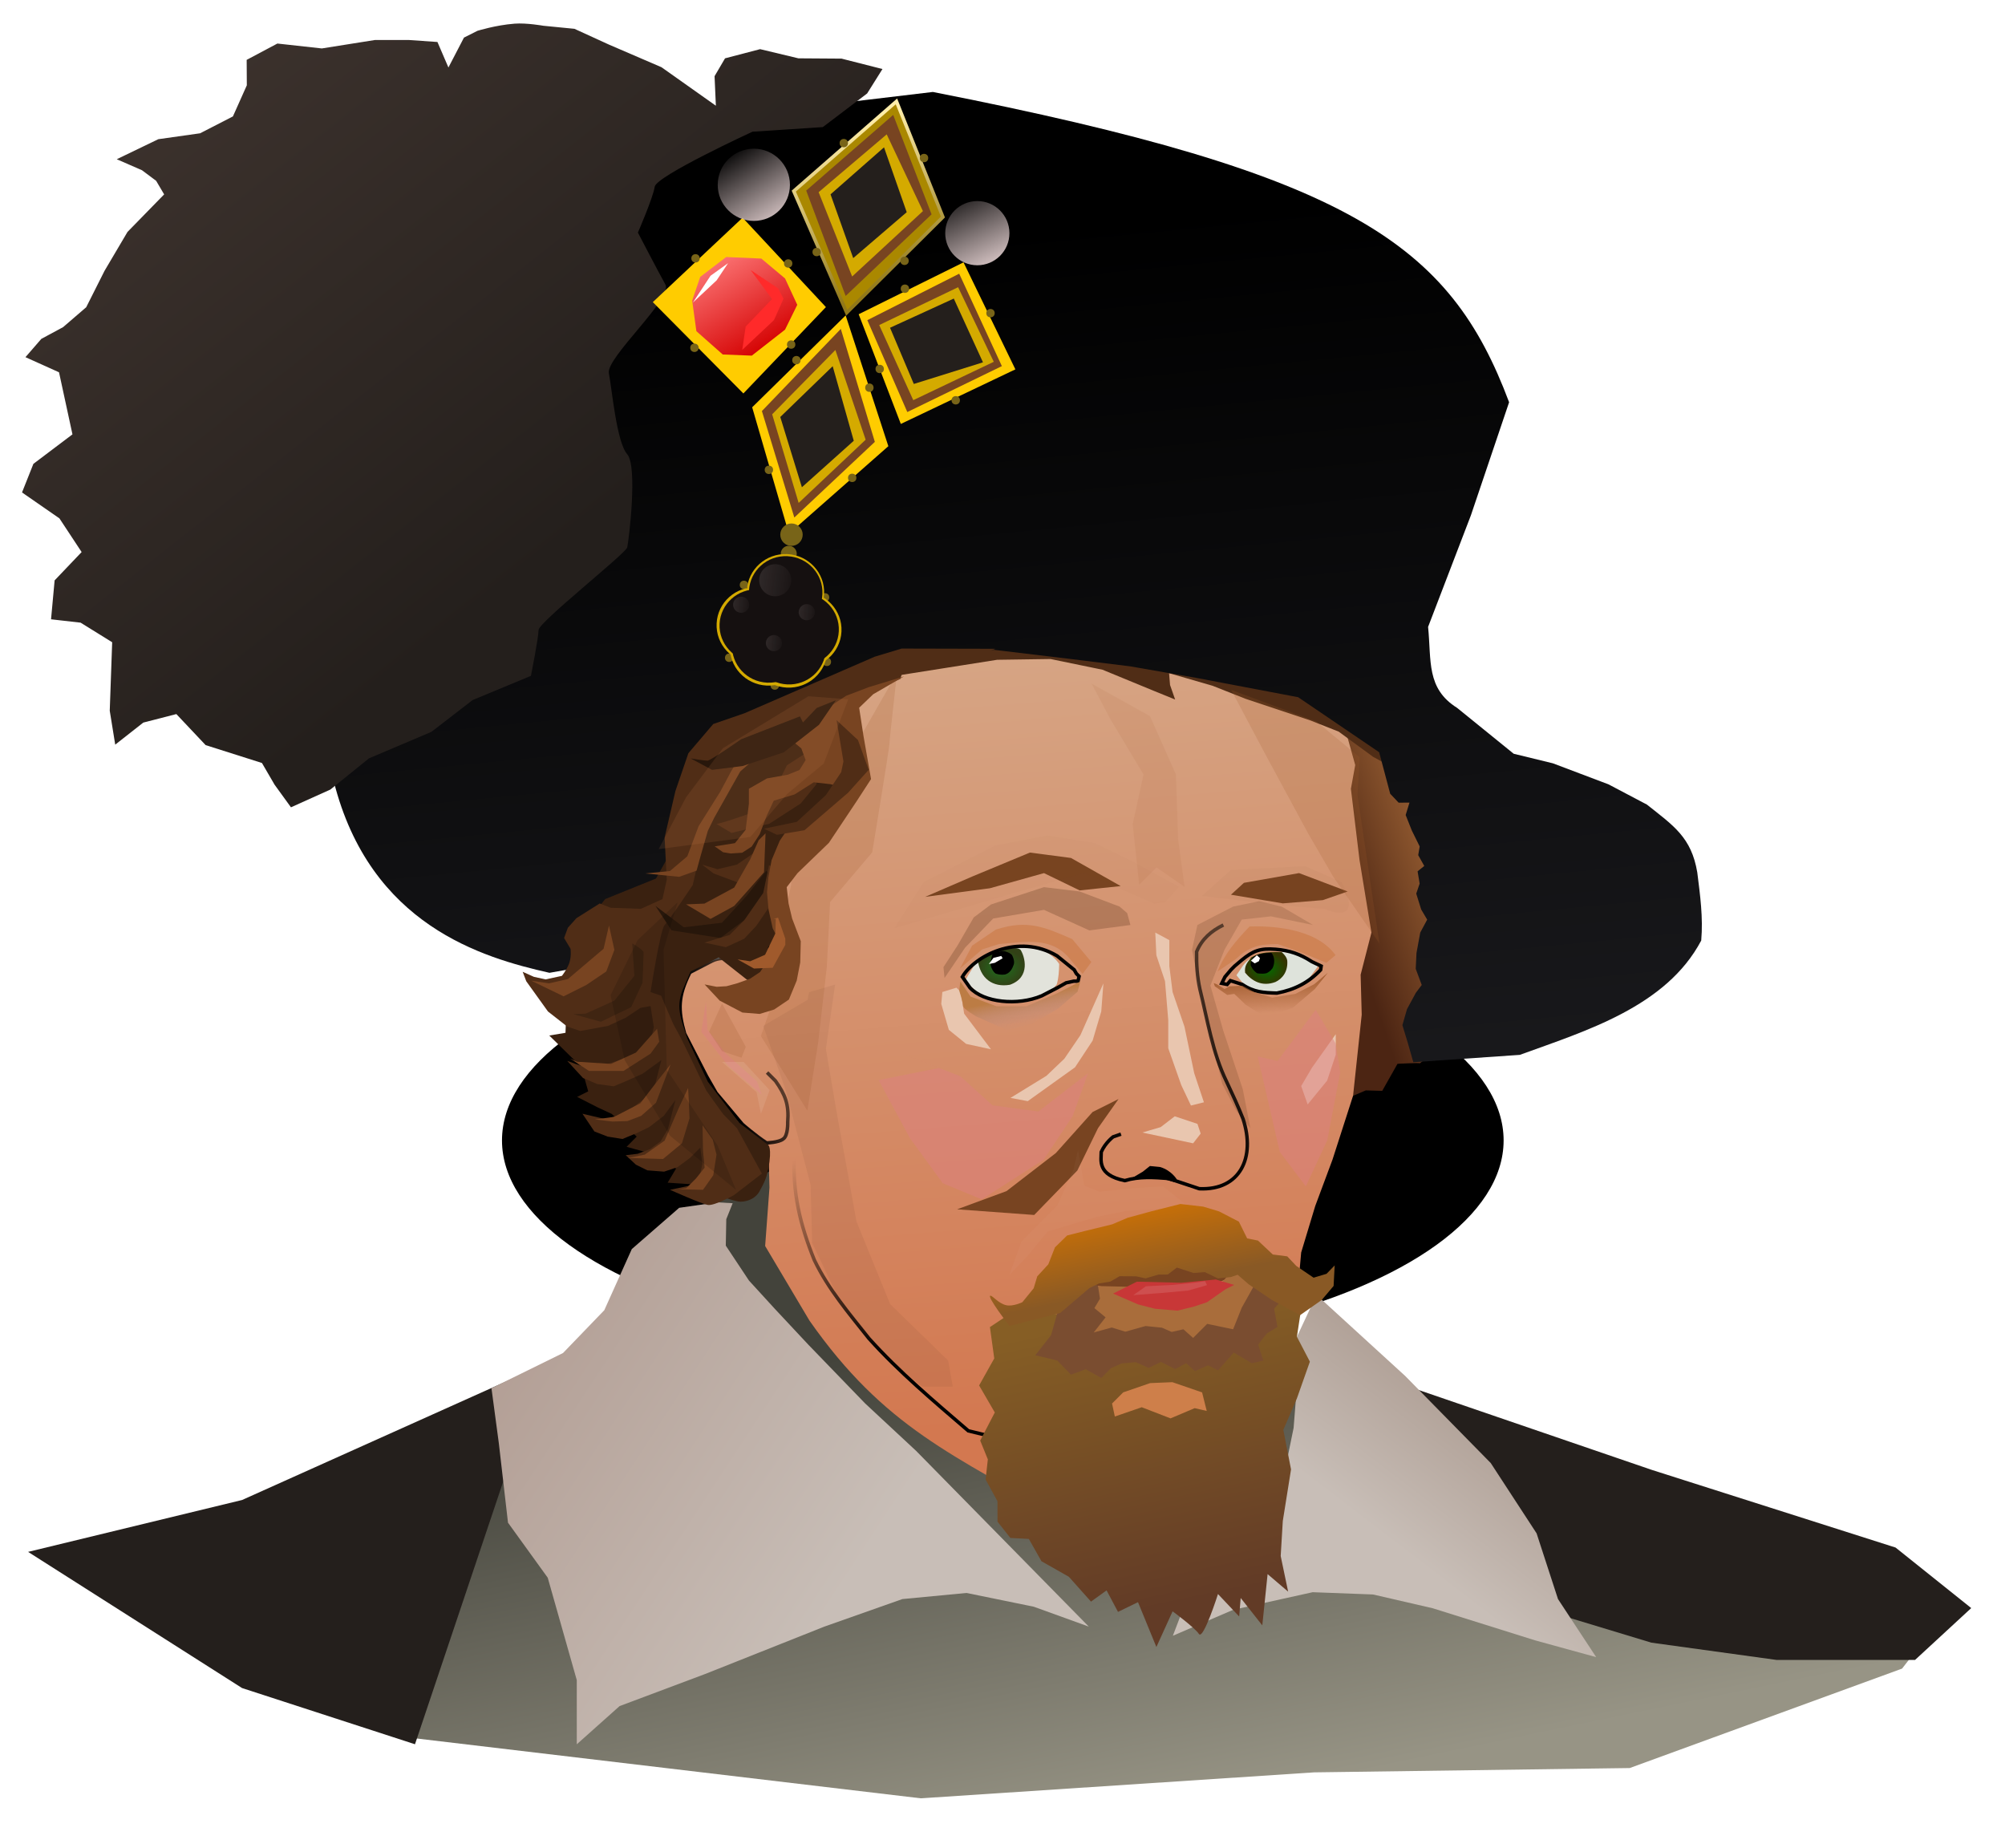 <?xml version="1.0" encoding="UTF-8" standalone="no"?>
<!-- Created with Inkscape (http://www.inkscape.org/) -->

<svg
   width="115mm"
   height="106mm"
   viewBox="0 0 115 106"
   version="1.1"
   id="svg5"
   xml:space="preserve"
   inkscape:version="1.3.2 (091e20e, 2023-11-25)"
   sodipodi:docname="jamesstuart.svg"
   xmlns:inkscape="http://www.inkscape.org/namespaces/inkscape"
   xmlns:sodipodi="http://sodipodi.sourceforge.net/DTD/sodipodi-0.dtd"
   xmlns:xlink="http://www.w3.org/1999/xlink"
   xmlns="http://www.w3.org/2000/svg"
   xmlns:svg="http://www.w3.org/2000/svg"><sodipodi:namedview
     id="namedview7"
     pagecolor="#505050"
     bordercolor="#eeeeee"
     borderopacity="1"
     inkscape:showpageshadow="0"
     inkscape:pageopacity="0"
     inkscape:pagecheckerboard="0"
     inkscape:deskcolor="#505050"
     inkscape:document-units="mm"
     showgrid="false"
     inkscape:zoom="1.4193602"
     inkscape:cx="81.374692"
     inkscape:cy="34.874868"
     inkscape:window-width="1392"
     inkscape:window-height="1212"
     inkscape:window-x="262"
     inkscape:window-y="82"
     inkscape:window-maximized="0"
     inkscape:current-layer="layer1" /><defs
     id="defs2"><linearGradient
       id="linearGradient23"
       inkscape:collect="always"><stop
         style="stop-color:#000000;stop-opacity:1;"
         offset="0"
         id="stop23" /><stop
         style="stop-color:#000000;stop-opacity:0;"
         offset="1"
         id="stop24" /></linearGradient><linearGradient
       id="linearGradient19"
       inkscape:collect="always"><stop
         style="stop-color:#000000;stop-opacity:1;"
         offset="0"
         id="stop19" /><stop
         style="stop-color:#000000;stop-opacity:0.44;"
         offset="1"
         id="stop20" /></linearGradient><linearGradient
       id="linearGradient11"
       inkscape:collect="always"><stop
         style="stop-color:#000000;stop-opacity:1;"
         offset="0"
         id="stop11" /><stop
         style="stop-color:#000000;stop-opacity:0;"
         offset="1"
         id="stop12" /></linearGradient><linearGradient
       id="linearGradient7"
       inkscape:collect="always"><stop
         style="stop-color:#c8beb7;stop-opacity:1;"
         offset="0"
         id="stop7" /><stop
         style="stop-color:#af9f95;stop-opacity:1;"
         offset="1"
         id="stop8" /></linearGradient><linearGradient
       id="linearGradient5"
       inkscape:collect="always"><stop
         style="stop-color:#c8beb7;stop-opacity:1;"
         offset="0"
         id="stop5" /><stop
         style="stop-color:#af998f;stop-opacity:1;"
         offset="1"
         id="stop6" /></linearGradient><linearGradient
       id="linearGradient3"
       inkscape:collect="always"><stop
         style="stop-color:#000000;stop-opacity:1;"
         offset="0"
         id="stop3" /><stop
         style="stop-color:#323238;stop-opacity:1;"
         offset="1"
         id="stop4" /></linearGradient><linearGradient
       id="linearGradient1"
       inkscape:collect="always"><stop
         style="stop-color:#241f1c;stop-opacity:1;"
         offset="0"
         id="stop1" /><stop
         style="stop-color:#53443d;stop-opacity:1;"
         offset="1"
         id="stop2" /></linearGradient><linearGradient
       inkscape:collect="always"
       id="linearGradient2169"><stop
         style="stop-color:#006e00;stop-opacity:1;"
         offset="0"
         id="stop2165" /><stop
         style="stop-color:#343300;stop-opacity:1;"
         offset="1"
         id="stop2167" /></linearGradient><linearGradient
       inkscape:collect="always"
       id="linearGradient2161"><stop
         style="stop-color:#1e701e;stop-opacity:1;"
         offset="0"
         id="stop2157" /><stop
         style="stop-color:#324116;stop-opacity:1;"
         offset="1"
         id="stop2159" /></linearGradient><linearGradient
       inkscape:collect="always"
       id="linearGradient24031"><stop
         style="stop-color:#a05a2c;stop-opacity:1;"
         offset="0"
         id="stop24027" /><stop
         style="stop-color:#a05a2c;stop-opacity:0;"
         offset="1"
         id="stop24029" /></linearGradient><linearGradient
       inkscape:collect="always"
       id="linearGradient24023"><stop
         style="stop-color:#bc7c44;stop-opacity:1;"
         offset="0"
         id="stop24019" /><stop
         style="stop-color:#b58e8e;stop-opacity:0.056;"
         offset="1"
         id="stop24035" /></linearGradient><linearGradient
       inkscape:collect="always"
       id="linearGradient15891"><stop
         style="stop-color:#979485;stop-opacity:1;"
         offset="0"
         id="stop15887" /><stop
         style="stop-color:#43433b;stop-opacity:1;"
         offset="1"
         id="stop15889" /></linearGradient><linearGradient
       inkscape:collect="always"
       id="linearGradient6055"><stop
         style="stop-color:#4c2513;stop-opacity:1;"
         offset="0"
         id="stop6051" /><stop
         style="stop-color:#985f33;stop-opacity:1;"
         offset="1"
         id="stop6053" /></linearGradient><linearGradient
       inkscape:collect="always"
       id="linearGradient6045"><stop
         style="stop-color:#623b26;stop-opacity:1;"
         offset="0"
         id="stop6041" /><stop
         style="stop-color:#865e25;stop-opacity:1;"
         offset="1"
         id="stop6043" /></linearGradient><linearGradient
       inkscape:collect="always"
       id="linearGradient6037"><stop
         style="stop-color:#895925;stop-opacity:1;"
         offset="0"
         id="stop6033" /><stop
         style="stop-color:#d77500;stop-opacity:1;"
         offset="1"
         id="stop6035" /></linearGradient><linearGradient
       inkscape:collect="always"
       id="linearGradient2407"><stop
         style="stop-color:#d37850;stop-opacity:1;"
         offset="0"
         id="stop2403" /><stop
         style="stop-color:#d6a787;stop-opacity:1;"
         offset="1"
         id="stop2405" /></linearGradient><linearGradient
       inkscape:collect="always"
       id="linearGradient4464"><stop
         style="stop-color:#917819;stop-opacity:1;"
         offset="0"
         id="stop4460" /><stop
         style="stop-color:#ffeeaa;stop-opacity:1"
         offset="1"
         id="stop4462" /></linearGradient><linearGradient
       inkscape:collect="always"
       id="linearGradient4329"><stop
         style="stop-color:#d40000;stop-opacity:1"
         offset="0"
         id="stop4325" /><stop
         style="stop-color:#ff8080;stop-opacity:1"
         offset="1"
         id="stop4327" /></linearGradient><linearGradient
       inkscape:collect="always"
       id="linearGradient4321"><stop
         style="stop-color:#c8b7b7;stop-opacity:1;"
         offset="0"
         id="stop4317" /><stop
         style="stop-color:#c8b7b7;stop-opacity:0;"
         offset="1"
         id="stop4319" /></linearGradient><linearGradient
       inkscape:collect="always"
       id="linearGradient4220"><stop
         style="stop-color:#c8b7b7;stop-opacity:1;"
         offset="0"
         id="stop4216" /><stop
         style="stop-color:#c8b7b7;stop-opacity:0;"
         offset="1"
         id="stop4218" /></linearGradient><linearGradient
       inkscape:collect="always"
       xlink:href="#linearGradient4220"
       id="linearGradient4222"
       x1="72.803"
       y1="18.379"
       x2="70.324"
       y2="14.474"
       gradientUnits="userSpaceOnUse"
       gradientTransform="translate(-28.329,-6.024)" /><linearGradient
       inkscape:collect="always"
       xlink:href="#linearGradient4321"
       id="linearGradient4323"
       x1="85.046"
       y1="21.478"
       x2="82.938"
       y2="17.17"
       gradientUnits="userSpaceOnUse"
       gradientTransform="translate(-27.771,-6.768)" /><linearGradient
       inkscape:collect="always"
       xlink:href="#linearGradient4329"
       id="linearGradient4331"
       x1="72.586"
       y1="26.127"
       x2="69.177"
       y2="20.363"
       gradientUnits="userSpaceOnUse"
       gradientTransform="translate(-27.865,-6.429)" /><linearGradient
       inkscape:collect="always"
       xlink:href="#linearGradient4464"
       id="linearGradient4466"
       x1="79.343"
       y1="22.548"
       x2="76.058"
       y2="13.622"
       gradientUnits="userSpaceOnUse"
       gradientTransform="translate(-28.019,-6.21)" /><filter
       inkscape:collect="always"
       style="color-interpolation-filters:sRGB"
       id="filter1029"
       x="-0.805"
       y="-0.396"
       width="2.61"
       height="1.792"><feGaussianBlur
         inkscape:collect="always"
         stdDeviation="0.665"
         id="feGaussianBlur1031" /></filter><filter
       inkscape:collect="always"
       style="color-interpolation-filters:sRGB"
       id="filter1033"
       x="-0.682"
       y="-0.55"
       width="2.364"
       height="2.101"><feGaussianBlur
         inkscape:collect="always"
         stdDeviation="0.81"
         id="feGaussianBlur1035" /></filter><filter
       inkscape:collect="always"
       style="color-interpolation-filters:sRGB"
       id="filter1037"
       x="-0.484"
       y="-0.382"
       width="1.968"
       height="1.764"><feGaussianBlur
         inkscape:collect="always"
         stdDeviation="1.075"
         id="feGaussianBlur1039" /></filter><filter
       inkscape:collect="always"
       style="color-interpolation-filters:sRGB"
       id="filter1041"
       x="-0.643"
       y="-0.181"
       width="2.286"
       height="1.362"><feGaussianBlur
         inkscape:collect="always"
         stdDeviation="0.747"
         id="feGaussianBlur1043" /></filter><filter
       inkscape:collect="always"
       style="color-interpolation-filters:sRGB"
       id="filter1045"
       x="-0.435"
       y="-0.939"
       width="1.87"
       height="2.879"><feGaussianBlur
         inkscape:collect="always"
         stdDeviation="0.607"
         id="feGaussianBlur1047" /></filter><filter
       inkscape:collect="always"
       style="color-interpolation-filters:sRGB"
       id="filter1049"
       x="-0.138"
       y="-0.074"
       width="1.277"
       height="1.148"><feGaussianBlur
         inkscape:collect="always"
         stdDeviation="0.4"
         id="feGaussianBlur1051" /></filter><filter
       inkscape:collect="always"
       style="color-interpolation-filters:sRGB"
       id="filter1053"
       x="-0.105"
       y="-0.216"
       width="1.21"
       height="1.433"><feGaussianBlur
         inkscape:collect="always"
         stdDeviation="0.47"
         id="feGaussianBlur1055" /></filter><filter
       inkscape:collect="always"
       style="color-interpolation-filters:sRGB"
       id="filter1937"
       x="-0.381"
       y="-0.531"
       width="1.762"
       height="2.061"><feGaussianBlur
         inkscape:collect="always"
         stdDeviation="1.47"
         id="feGaussianBlur1939" /></filter><filter
       inkscape:collect="always"
       style="color-interpolation-filters:sRGB"
       id="filter2003"
       x="-0.516"
       y="-0.241"
       width="2.033"
       height="1.483"><feGaussianBlur
         inkscape:collect="always"
         stdDeviation="1.018"
         id="feGaussianBlur2005" /></filter><filter
       inkscape:collect="always"
       style="color-interpolation-filters:sRGB"
       id="filter2007"
       x="-0.204"
       y="-0.295"
       width="1.407"
       height="1.59"><feGaussianBlur
         inkscape:collect="always"
         stdDeviation="1.018"
         id="feGaussianBlur2009" /></filter><linearGradient
       inkscape:collect="always"
       xlink:href="#linearGradient2407"
       id="linearGradient2409"
       x1="92.747"
       y1="87.487"
       x2="89.065"
       y2="40.851"
       gradientUnits="userSpaceOnUse"
       gradientTransform="translate(-28.019,-6.21)" /><filter
       inkscape:collect="always"
       style="color-interpolation-filters:sRGB"
       id="filter2500"
       x="-0.339"
       y="-0.16"
       width="1.678"
       height="1.32"><feGaussianBlur
         inkscape:collect="always"
         stdDeviation="1.535"
         id="feGaussianBlur2502" /></filter><filter
       inkscape:collect="always"
       style="color-interpolation-filters:sRGB"
       id="filter2506"
       x="-0.102"
       y="-0.315"
       width="1.205"
       height="1.63"><feGaussianBlur
         inkscape:collect="always"
         stdDeviation="0.696"
         id="feGaussianBlur2508" /></filter><filter
       inkscape:collect="always"
       style="color-interpolation-filters:sRGB"
       id="filter2512"
       x="-0.096"
       y="-0.302"
       width="1.191"
       height="1.604"><feGaussianBlur
         inkscape:collect="always"
         stdDeviation="0.336"
         id="feGaussianBlur2514" /></filter><filter
       inkscape:collect="always"
       style="color-interpolation-filters:sRGB"
       id="filter2572"
       x="-0.163"
       y="-0.234"
       width="1.326"
       height="1.467"><feGaussianBlur
         inkscape:collect="always"
         stdDeviation="0.7"
         id="feGaussianBlur2574" /></filter><linearGradient
       inkscape:collect="always"
       xlink:href="#linearGradient6037"
       id="linearGradient6039"
       x1="95.903"
       y1="79.597"
       x2="94.851"
       y2="74.162"
       gradientUnits="userSpaceOnUse"
       gradientTransform="translate(-28.019,-6.21)" /><linearGradient
       inkscape:collect="always"
       xlink:href="#linearGradient6045"
       id="linearGradient6047"
       x1="96.429"
       y1="98.006"
       x2="92.922"
       y2="81.526"
       gradientUnits="userSpaceOnUse"
       gradientTransform="translate(-28.019,-6.21)" /><linearGradient
       inkscape:collect="always"
       xlink:href="#linearGradient6055"
       id="linearGradient6049"
       x1="106.247"
       y1="61.89"
       x2="112.383"
       y2="59.786"
       gradientUnits="userSpaceOnUse"
       gradientTransform="translate(-28.019,-6.21)" /><filter
       inkscape:collect="always"
       style="color-interpolation-filters:sRGB"
       id="filter7809"
       x="-0.218"
       y="-0.27"
       width="1.435"
       height="1.54"><feGaussianBlur
         inkscape:collect="always"
         stdDeviation="0.986"
         id="feGaussianBlur7811" /></filter><filter
       inkscape:collect="always"
       style="color-interpolation-filters:sRGB"
       id="filter7868"
       x="-0.173"
       y="-0.076"
       width="1.347"
       height="1.151"><feGaussianBlur
         inkscape:collect="always"
         stdDeviation="0.52"
         id="feGaussianBlur7870" /></filter><linearGradient
       inkscape:collect="always"
       xlink:href="#linearGradient15891"
       id="linearGradient15893"
       x1="92.98"
       y1="110.584"
       x2="87.029"
       y2="81.822"
       gradientUnits="userSpaceOnUse"
       gradientTransform="translate(-28.019,-6.21)" /><linearGradient
       inkscape:collect="always"
       xlink:href="#linearGradient4321"
       id="linearGradient21652"
       gradientUnits="userSpaceOnUse"
       gradientTransform="matrix(0.5,0,0,0.5,-34.738,-70.962)"
       x1="85.046"
       y1="21.478"
       x2="82.938"
       y2="17.17" /><linearGradient
       inkscape:collect="always"
       xlink:href="#linearGradient4321"
       id="linearGradient21688"
       gradientUnits="userSpaceOnUse"
       gradientTransform="matrix(0.252,0,0,0.252,-9.964,-64.797)"
       x1="85.046"
       y1="21.478"
       x2="82.938"
       y2="17.17" /><linearGradient
       inkscape:collect="always"
       xlink:href="#linearGradient4321"
       id="linearGradient21724"
       gradientUnits="userSpaceOnUse"
       gradientTransform="matrix(0.252,0,0,0.252,-11.559,-68.232)"
       x1="85.046"
       y1="21.478"
       x2="82.938"
       y2="17.17" /><linearGradient
       inkscape:collect="always"
       xlink:href="#linearGradient4321"
       id="linearGradient21747"
       gradientUnits="userSpaceOnUse"
       gradientTransform="matrix(0.252,0,0,0.252,-9.064,-67.549)"
       x1="85.046"
       y1="21.478"
       x2="82.938"
       y2="17.17" /><filter
       inkscape:collect="always"
       style="color-interpolation-filters:sRGB"
       id="filter23513"
       x="-0.072"
       y="-0.38"
       width="1.145"
       height="1.761"><feGaussianBlur
         inkscape:collect="always"
         stdDeviation="0.128"
         id="feGaussianBlur23515" /></filter><linearGradient
       inkscape:collect="always"
       xlink:href="#linearGradient24023"
       id="linearGradient24025"
       x1="63.784"
       y1="60.685"
       x2="64.094"
       y2="62.173"
       gradientUnits="userSpaceOnUse"
       gradientTransform="translate(-5.077,-3.561)" /><linearGradient
       inkscape:collect="always"
       xlink:href="#linearGradient24031"
       id="linearGradient24033"
       x1="78.041"
       y1="59.476"
       x2="78.165"
       y2="61.646"
       gradientUnits="userSpaceOnUse"
       gradientTransform="translate(-5.077,-3.561)" /><filter
       inkscape:collect="always"
       style="color-interpolation-filters:sRGB"
       id="filter24587"
       x="-0.155"
       y="-0.142"
       width="1.311"
       height="1.285"><feGaussianBlur
         inkscape:collect="always"
         stdDeviation="0.177"
         id="feGaussianBlur24589" /></filter><filter
       inkscape:collect="always"
       style="color-interpolation-filters:sRGB"
       id="filter24983"
       x="-0.152"
       y="-0.047"
       width="1.304"
       height="1.095"><feGaussianBlur
         inkscape:collect="always"
         stdDeviation="0.495"
         id="feGaussianBlur24985" /></filter><filter
       inkscape:collect="always"
       style="color-interpolation-filters:sRGB"
       id="filter26619"
       x="-0.416"
       y="-0.19"
       width="1.833"
       height="1.381"><feGaussianBlur
         inkscape:collect="always"
         stdDeviation="0.925"
         id="feGaussianBlur26621" /></filter><filter
       inkscape:collect="always"
       style="color-interpolation-filters:sRGB"
       id="filter26853"
       x="-0.181"
       y="-0.106"
       width="1.362"
       height="1.211"><feGaussianBlur
         inkscape:collect="always"
         stdDeviation="0.64"
         id="feGaussianBlur26855" /></filter><filter
       inkscape:collect="always"
       style="color-interpolation-filters:sRGB"
       id="filter1118"
       x="-0.488"
       y="-1.171"
       width="1.977"
       height="3.342"><feGaussianBlur
         inkscape:collect="always"
         stdDeviation="17.661"
         id="feGaussianBlur1120" /></filter><radialGradient
       inkscape:collect="always"
       xlink:href="#linearGradient2161"
       id="radialGradient2163"
       cx="57.425"
       cy="55.477"
       fx="57.425"
       fy="55.477"
       r="1.342"
       gradientTransform="matrix(1,0,0,0.78,0,12.227)"
       gradientUnits="userSpaceOnUse" /><radialGradient
       inkscape:collect="always"
       xlink:href="#linearGradient2169"
       id="radialGradient2171"
       cx="72.624"
       cy="55.548"
       fx="72.624"
       fy="55.548"
       r="1.209"
       gradientTransform="matrix(1,0,0,0.779,0,12.284)"
       gradientUnits="userSpaceOnUse" /><linearGradient
       inkscape:collect="always"
       xlink:href="#linearGradient1"
       id="linearGradient2"
       x1="33.721"
       y1="30.249"
       x2="-9.174"
       y2="-24.051"
       gradientUnits="userSpaceOnUse" /><linearGradient
       inkscape:collect="always"
       xlink:href="#linearGradient3"
       id="linearGradient4"
       x1="61.131"
       y1="12.785"
       x2="70.997"
       y2="114.508"
       gradientUnits="userSpaceOnUse" /><linearGradient
       inkscape:collect="always"
       xlink:href="#linearGradient5"
       id="linearGradient6"
       x1="51.101"
       y1="87.042"
       x2="27.629"
       y2="71.639"
       gradientUnits="userSpaceOnUse" /><linearGradient
       inkscape:collect="always"
       xlink:href="#linearGradient7"
       id="linearGradient8"
       x1="77.996"
       y1="87.042"
       x2="83.619"
       y2="79.707"
       gradientUnits="userSpaceOnUse" /><linearGradient
       inkscape:collect="always"
       xlink:href="#linearGradient11"
       id="linearGradient12"
       x1="41.393"
       y1="61.671"
       x2="47.946"
       y2="59.118"
       gradientUnits="userSpaceOnUse" /><linearGradient
       inkscape:collect="always"
       xlink:href="#linearGradient19"
       id="linearGradient20"
       x1="67.801"
       y1="67.761"
       x2="71.727"
       y2="50.058"
       gradientUnits="userSpaceOnUse" /><linearGradient
       inkscape:collect="always"
       xlink:href="#linearGradient23"
       id="linearGradient24"
       x1="52.249"
       y1="76.293"
       x2="46.104"
       y2="66.163"
       gradientUnits="userSpaceOnUse" /></defs><g
     inkscape:label="Layer 1"
     inkscape:groupmode="layer"
     id="layer1"><ellipse
       style="mix-blend-mode:normal;fill:#000000;stroke-width:0.321;stroke-miterlimit:3.6;filter:url(#filter1118)"
       id="path510"
       cx="57.623"
       cy="65.706"
       rx="43.391"
       ry="18.1"
       transform="matrix(0.662,0,0,0.662,19.371,21.907)" /><path
       style="fill:url(#linearGradient6049);fill-opacity:1;stroke-width:0.2"
       d="m 78.434,42.654 3.914,2.857 -0.701,1.578 1.578,2.455 0.263,3.594 -0.263,4.12 -0.438,1.14 -0.307,0.701 -0.234,1.285 -0.818,0.6 c 5e-4,-0.044 -1.272,0.026 -1.272,0.026 l -0.876,1.552 -0.943,-0.027 -1.134,0.482 0.334,-1.976 -0.202,-3.566 0.728,-2.614 -0.043,-2.084 0.043,-2.625 -0.423,-1.495 -0.408,-2.666 0.016,-1.315 -1.244,-3.538 z"
       id="path2030"
       sodipodi:nodetypes="cccccccccccccccccccccccc" /><path
       style="opacity:1;fill:url(#linearGradient15893);fill-opacity:1;stroke:none;stroke-width:0.2;stroke-opacity:1"
       d="m 46.365,65.942 -7.19,3.967 -4.215,4.711 c -0.36,2.686 -3.299,5.297 -3.299,5.297 l -6.176,1.976 -11.849,7.356 6.199,6.199 3.719,4.215 29.258,3.471 22.563,-1.488 18.1,-0.248 15.621,-5.703 1.736,-2.232 -11.158,-5.455 -17.604,-5.703 -12.645,-8.43 -15.621,-7.934 z"
       id="path8078"
       sodipodi:nodetypes="cccccccccccccccccc" /><path
       style="fill:url(#linearGradient2409);fill-opacity:1;stroke-width:0.2"
       d="m 76.987,41.21 -11.344,-5.083 -5.827,-0.186 -6.819,0.434 -3.843,1.984 -4.029,2.046 -1.612,2.355 -2.355,7.376 2.046,5.951 -1.922,-1.116 -1.86,0.62 -0.496,0.744 -0.372,2.355 1.736,2.479 2.17,4.339 1.612,0.31 0.062,2.294 -0.248,3.347 2.541,4.277 c 4.301,6.138 8.251,7.702 14.629,11.406 l 7.748,-1.364 4.897,-4.711 0.682,-6.447 0.248,-2.789 0.806,-2.665 0.992,-2.665 1.178,-3.657 0.496,-4.649 -0.062,-2.294 0.62,-2.417 -0.682,-4.153 -0.496,-4.091 0.248,-1.364 z"
       id="path1742"
       sodipodi:nodetypes="cccccccccccccccccccccccccccccccccc" /><path
       style="opacity:0.652;fill:#a05a2c;fill-opacity:0.447;stroke:none;stroke-width:0.2;stroke-opacity:1;filter:url(#filter24983)"
       d="m 47.735,45.967 -2.356,3.285 v 1.488 l -0.434,1.984 -0.62,4.711 -0.682,1.984 2.665,4.277 0.62,-3.905 0.496,-4.339 0.186,-3.719 2.417,-2.851 c 0,0 0.992,-6.013 0.992,-6.261 0,-0.248 0.434,-4.029 0.434,-4.029 l -2.665,4.649 z"
       id="path24981"
       sodipodi:nodetypes="cccccccccccsccc" /><path
       style="opacity:1;fill:#784421;fill-opacity:1;stroke:none;stroke-width:0.2;stroke-opacity:1"
       d="m 70.075,72.606 -5.393,0.124 -2.077,0.961 2.263,0.372 4.711,-0.403 3.037,-1.178 z"
       id="path15949" /><path
       style="opacity:1;fill:none;fill-opacity:0.51;stroke:url(#linearGradient12);stroke-width:0.2"
       d="m 43.207,55.373 c -0.849,-0.2 -1.564,-0.642 -2.365,-0.263 l -1.273,0.658 c -0.683,1.361 -0.694,2.132 -0.306,3.506 l 1.261,2.453 0.546,0.955 1.509,1.797 c 0,0 0.763,0.665 1.39,1.068 0,0 0.702,-0.022 0.949,-0.224 0.291,-0.179 0.263,-0.964 0.263,-0.964 0.081,-1.032 -0.143,-1.569 -0.701,-2.367 l -0.482,-0.482"
       id="path2125"
       sodipodi:nodetypes="cccccccccccc" /><path
       style="opacity:1;fill:#502d16;fill-opacity:1;stroke:none;stroke-width:0.2;stroke-opacity:1"
       d="m 50.527,38.892 6.662,-1.052 3.068,-0.044 2.981,0.614 2.981,1.227 1.183,0.482 -0.292,-0.833 -0.056,-0.678 2.496,0.722 1.885,0.745 3.682,1.227 1.666,0.657 1.972,1.446 2.104,1.14 -0.57,-2.718 c 0,0 -1.622,-3.287 -1.709,-3.463 -0.088,-0.175 -9.117,-3.638 -9.117,-3.638 l -9.073,-0.877 -7.013,0.219 -2.586,1.972 0.175,1.271 z"
       id="path2183"
       sodipodi:nodetypes="cccccccccccccccccccccc" /><path
       style="fill:url(#linearGradient4);fill-opacity:1;stroke-width:0.2"
       d="m 81.91,35.955 2.455,-6.399 2.192,-6.487 C 83.153,13.994 77.552,9.992 53.507,5.274 l -5.873,0.701 -9.38,2.805 -5.172,9.906 -1.052,7.188 0.195,4.931 -2.982,4.539 -2.736,4.205 -7.658,-0.354 0.294,5.613 c 2.083,8.257 8.535,10.118 12.373,10.983 l 4.829,-0.85 2.741,-3.822 2.586,-6.75 2.981,-4.12 5.698,-2.367 6.662,-0.614 4.354,0.52 3.463,0.428 3.789,0.661 5.839,1.108 4.646,3.156 0.633,2.381 0.484,0.512 0.622,-0.005 -0.219,0.713 0.354,0.891 0.45,0.911 -0.084,0.5 0.347,0.618 -0.383,0.309 0.118,0.705 -0.196,0.574 0.283,0.905 0.345,0.587 -0.398,0.741 -0.216,1.174 -0.043,0.906 0.345,0.925 -0.338,0.449 -0.508,0.938 -0.264,0.917 0.312,1.025 0.315,1.101 6.107,-0.421 c 3.778,-1.375 8.393,-2.752 10.406,-6.557 0.115,-1.319 -0.062,-2.603 -0.226,-3.906 -0.338,-2.02 -1.365,-2.679 -2.888,-3.89 l -2.207,-1.163 -3.189,-1.205 -2.246,-0.548 -3.244,-2.63 c -1.777,-1.114 -1.471,-2.7 -1.666,-4.646 z"
       id="path2032"
       sodipodi:nodetypes="cccccccccccccccccccccccccccccccccccccccccccccccccccccccc" /><path
       style="opacity:1;fill:none;fill-opacity:0.51;stroke:url(#linearGradient24);stroke-width:0.2;stroke-opacity:1"
       d="m 45.56,66.128 c -0.123,2.254 0.328,4.105 1.147,6.137 0.802,1.67 1.988,3.055 3.13,4.494 1.744,1.939 3.731,3.604 5.703,5.3 l 4.835,1.178 9.608,0.62"
       id="path2127"
       sodipodi:nodetypes="cccccc" /><path
       style="fill:#3a2110;fill-opacity:1;stroke-width:0.2"
       d="m 45.498,54.723 -2.232,1.798 -2.046,-1.612 -1.612,0.806 -0.349,0.822 c -0.56,1.155 -0.21,1.86 0.163,3.021 l 1.178,2.479 1.798,2.355 1.612,1.24 c 0,0 0.248,0 0.124,0.992 -0.124,0.992 -0.372,1.302 -0.558,1.674 -0.186,0.372 -0.62,0.62 -1.116,0.62 -0.496,0 -2.898,-1.007 -2.898,-1.007 l -1.268,-0.084 0.481,-0.804 -1.088,-0.77 -1.748,-0.483 0.581,-0.586 -1.437,-1.302 -0.799,-0.371 -1.182,-0.603 0.636,-0.319 -0.399,-1.404 -1.835,-1.798 0.931,-0.155 0.107,-2.773 1.178,-3.657 0.992,-1.24 2.913,-1.178 2.046,-3.657 0.372,-2.603 2.913,-2.665 2.913,-1.054 1.488,-0.372 1.054,1.984 0.372,2.294 c 0,0 0.124,1.178 -0.31,1.55 -0.434,0.372 -2.232,1.922 -2.232,1.922 l -1.612,2.417 v 2.17 z"
       id="path1686"
       sodipodi:nodetypes="cccccccccsssccccccccccccccccccccccccscccc" /><path
       style="fill:#dee3db;fill-opacity:1;stroke-width:0.2"
       d="m 75.615,55.389 -0.674,0.914 -1.139,0.465 -1.031,0.225 -1.286,-0.372 -0.566,-0.69 0.279,-0.411 c 0.263,-0.444 0.643,-0.612 0.643,-0.612 l 0.852,-0.194 0.837,-0.124 0.899,0.108 z"
       id="path1518"
       sodipodi:nodetypes="cccccccccccc" /><path
       style="fill:#e2e3db;fill-opacity:1;stroke-width:0.2"
       d="m 60.75,55.285 c 0,0 -0.326,-0.554 -1.12,-0.884 l -1.24,-0.064 -1.102,0.258 -1.293,0.581 -0.449,0.734 -0.208,0.362 1.151,0.997 c 0,0 1.22,0.266 2.444,0.033 0.523,-0.084 1.414,-0.537 1.414,-0.537 l 0.263,-0.307 c 0.119,-0.385 0.128,-0.774 0.142,-1.172 z"
       id="path1462"
       sodipodi:nodetypes="ccccccccccccc" /><path
       style="fill:url(#radialGradient2163);fill-opacity:1;stroke-width:0.2"
       d="m 58.537,54.474 c 0.233,0.359 0.602,1.574 -0.612,2.003 -0.98,0.168 -1.716,-0.357 -1.843,-1.434 l 0.942,-0.394 c 0.512,-0.144 1.219,-0.427 1.512,-0.175 z"
       id="path1130"
       sodipodi:nodetypes="ccccc" /><path
       style="fill:#000000;fill-opacity:1;stroke-width:0.2"
       d="m 58.044,54.77 c 0.125,0.242 0.15,0.451 0.088,0.581 -0.13,0.39 -0.348,0.497 -0.482,0.537 -0.314,0.045 -0.548,-0.055 -0.548,-0.055 -0.188,-0.134 -0.274,-0.438 -0.274,-0.438 -0.054,-0.309 0.11,-0.69 0.11,-0.69 0,0 0.465,-0.196 0.679,-0.153 0,0 0.302,0.071 0.427,0.219 z"
       id="path1074"
       sodipodi:nodetypes="cccccccc" /><path
       style="fill:url(#linearGradient2);fill-opacity:1;stroke-width:0.2"
       d="m 50.615,3.959 -2.346,-0.597 -2.475,-0.017 -2.196,-0.526 -2.012,0.526 -0.601,1.024 0.075,1.694 -3.118,-2.207 -3.018,-1.3 -1.977,-0.904 -1.784,-0.175 c 0,0 -0.961,-0.173 -1.649,-0.12 -1.102,0.086 -2.131,0.413 -2.129,0.41 l -0.774,0.39 -0.891,1.714 -0.63,-1.463 -1.649,-0.115 h -1.929 l -3.053,0.485 -2.549,-0.281 -1.762,0.936 0.009,1.459 -0.798,1.785 -1.882,0.967 -2.398,0.339 -2.382,1.149 1.445,0.63 0.814,0.608 0.459,0.778 -2.102,2.153 -1.317,2.23 -1.052,2.09 -1.327,1.142 -1.246,0.671 -0.911,1.05 1.925,0.867 0.771,3.56 -2.241,1.692 -0.652,1.639 2.145,1.487 1.274,1.932 -1.549,1.625 -0.205,2.232 1.695,0.192 1.811,1.123 -0.139,3.928 0.314,1.945 1.61,-1.265 1.896,-0.488 1.679,1.78 3.23,1.025 0.725,1.245 0.94,1.297 2.262,-1.019 2.209,-1.787 3.585,-1.522 2.361,-1.822 3.346,-1.389 c 0,0 0.438,-2.192 0.438,-2.63 0,-0.438 4.997,-4.383 5.084,-4.734 0.088,-0.351 0.614,-4.646 0,-5.347 -0.614,-0.701 -0.877,-3.769 -1.052,-4.646 -0.175,-0.877 3.682,-4.295 3.244,-5.084 -0.438,-0.789 -1.578,-2.981 -1.578,-2.981 0,0 0.877,-2.016 0.964,-2.63 0.088,-0.614 5.61,-3.156 5.61,-3.156 l 4.032,-0.263 2.542,-1.929 z"
       id="path2142"
       sodipodi:nodetypes="cccccccccccsccccccccccccccccccccccccccccccccccccccccccccccscscscccccc" /><path
       style="fill:#ffcc00;fill-opacity:1;stroke-width:0.2"
       d="m 42.593,12.484 -5.15,4.843 5.194,5.238 4.734,-4.953 z"
       id="path3150" /><path
       style="fill:#ffffff;fill-opacity:1;stroke-width:0.2"
       d="m 57.43,54.825 -0.449,0.11 -0.263,0.351 0.34,-0.066 0.449,-0.263 z"
       id="path356" /><path
       style="fill:url(#linearGradient4331);fill-opacity:1;stroke-width:0.2"
       d="m 43.667,14.829 -2.016,-0.088 -1.49,1.14 -0.46,1.359 0.241,1.753 1.512,1.337 1.666,0.066 1.907,-1.49 0.701,-1.425 -0.701,-1.512 z"
       id="path3210" /><path
       style="fill:url(#radialGradient2171);fill-opacity:1;stroke-width:0.2"
       d="m 73.515,54.606 c 0,0 0.29,0.234 0.318,0.49 0.045,0.627 -0.281,1.035 -0.678,1.222 -0.759,0.283 -1.335,-0.045 -1.74,-0.535 -0.047,-0.405 0.12,-0.57 0.356,-0.876 0.457,-0.243 0.696,-0.322 1.743,-0.302 z"
       id="path1406"
       sodipodi:nodetypes="cccccc" /><path
       style="fill:#ffcc00;fill-opacity:1;stroke-width:0.2"
       d="m 48.504,18.089 -5.362,5.269 2.108,7.252 5.703,-5.021 z"
       id="path2382" /><path
       style="fill:#000000;fill-opacity:1;stroke-width:0.2"
       d="m 72.925,54.644 c -0.41,0.006 -0.875,0.091 -1.052,0.257 0,0 -0.151,0.143 -0.139,0.457 0,0 0.107,0.284 0.364,0.457 0,0 0.279,0.062 0.542,0 0.112,-0.05 0.225,-0.119 0.349,-0.287 0.129,-0.254 0.145,-0.641 -0.064,-0.884 z"
       id="path1296"
       sodipodi:nodetypes="ccccccc" /><path
       style="fill:#ffcc00;fill-opacity:1;stroke-width:0.2"
       d="m 55.264,15.046 -6.013,2.975 2.417,6.292 6.571,-3.13 z"
       id="path2380" /><path
       style="fill:#ffffff;fill-opacity:1;stroke-width:0.2"
       d="m 72.268,54.947 -0.178,-0.163 -0.341,0.31 0.217,0.155 0.24,-0.124 z"
       id="path1186" /><path
       style="fill:#784421;fill-opacity:1;stroke-width:0.2"
       d="m 55.016,15.697 -5.269,2.665 2.293,5.269 5.424,-2.634 z"
       id="path2264" /><path
       style="fill:#aa8800;fill-opacity:1;stroke:url(#linearGradient4466);stroke-width:0.2"
       d="m 51.417,5.815 -5.889,5.145 3.037,6.973 5.517,-5.486 z"
       id="path2324" /><path
       style="fill:#784421;fill-opacity:1;stroke-width:0.2"
       d="m 48.225,18.863 -4.525,4.711 1.86,6.106 4.618,-4.339 z"
       id="path2322" /><path
       style="mix-blend-mode:normal;fill:#784421;fill-opacity:1;stroke-width:0.2;filter:url(#filter1937)"
       d="m 64.156,63.029 -1.488,0.744 -2.108,2.355 -2.831,2.184 -2.834,1.043 4.424,0.324 2.475,-2.55 1.184,-2.428 z"
       id="path1798"
       sodipodi:nodetypes="ccccccccc" /><path
       style="fill:#784421;fill-opacity:1;stroke-width:0.2"
       d="m 51.231,6.59 -4.99,4.339 2.263,6.044 4.928,-4.68 z"
       id="path2320" /><path
       style="fill:#784421;fill-opacity:1;stroke-width:0.2"
       d="m 64.279,50.817 -2.851,-1.612 -2.355,-0.31 -3.285,1.364 -2.727,1.178 3.719,-0.496 3.099,-0.868 2.046,0.992 z"
       id="path1800" /><path
       style="fill:#784421;fill-opacity:1;stroke-width:0.2"
       d="m 77.297,51.127 -2.789,-1.054 -3.161,0.558 -0.744,0.682 2.975,0.496 2.294,-0.186 z"
       id="path1802" /><path
       style="fill:#241f1c;fill-opacity:1;stroke-width:0.2"
       d="m 81.326,79.703 13.389,4.587 14.009,4.463 4.339,3.471 -3.223,2.975 h -7.934 l -7.19,-0.992 -8.182,-2.479 c 0,0 -5.703,-5.951 -6.199,-6.571 -0.496,-0.62 0.992,-5.455 0.992,-5.455 z"
       id="path4778" /><path
       style="fill:url(#linearGradient8);fill-opacity:1;stroke-width:0.2"
       d="m 75.511,74.264 5.084,4.646 4.909,4.997 2.63,4.032 1.227,3.769 2.192,3.331 -3.506,-0.964 -5.873,-1.841 -3.419,-0.789 -3.463,-0.131 -4.558,1.008 -3.463,1.49 2.937,-7.714 3.2,-0.351 0.789,-3.857 0.263,-3.331 -0.263,-1.49 z"
       id="path4774"
       sodipodi:nodetypes="cccccccccccccccccc" /><path
       style="fill:url(#linearGradient6047);fill-opacity:1;stroke-width:0.2"
       d="m 58.267,75.116 -1.488,0.992 0.248,1.798 -0.868,1.55 0.899,1.55 -0.837,1.612 0.438,1.078 -0.128,1.154 0.68,1.248 0.002,1.169 0.738,0.936 1.06,0.056 0.725,1.28 1.569,0.889 1.271,1.426 0.893,-0.644 0.656,1.233 1.147,-0.558 1.054,2.572 0.93,-2.046 c 0,0 1.262,0.925 1.51,1.297 0.248,0.372 1.093,-2.289 1.093,-2.289 l 1.215,1.287 0.088,-1.06 1.239,1.57 0.304,-2.94 1.178,1.006 -0.427,-2.042 0.121,-2.011 0.472,-2.957 -0.442,-2.268 0.779,-1.805 0.744,-2.108 -0.744,-1.426 0.434,-2.851 -1.24,-0.682 -1.922,1.674 -1.736,2.232 -4.029,0.558 -2.789,-0.434 -2.479,-1.798 -1.922,-0.062 z"
       id="path2026"
       sodipodi:nodetypes="ccccccccccccccccccccscccccccccccccccccccccc" /><path
       style="opacity:1;fill:#a96d3b;fill-opacity:1;stroke:none;stroke-width:0.2;stroke-opacity:1"
       d="m 62.854,73.753 -0.744,1.86 -1.364,1.116 1.984,-0.248 0.744,1.116 v -0.868 l 1.612,0.62 0.248,-0.868 1.86,1.24 0.124,-1.116 2.479,1.86 0.372,-1.984 0.992,0.496 -0.248,-1.116 1.364,0.992 0.248,-1.612 -0.868,-2.201 -1.116,-2e-6 -1.116,1.209 -1.054,-0.124 -0.713,0.031 -2.201,-0.341"
       id="path4411"
       sodipodi:nodetypes="cccccccccccccccccccccc" /><path
       style="fill:#7a4d30;fill-opacity:1;stroke-width:0.2"
       d="m 62.978,73.753 0.112,0.729 -0.319,0.539 0.642,0.53 -0.682,0.868 1.036,-0.286 0.777,0.24 1.162,-0.325 0.937,0.095 0.561,0.245 0.671,-0.153 0.558,0.496 0.806,-0.806 1.488,0.31 0.496,-1.24 0.868,-1.55 h 0.744 l 0.682,1.116 -0.438,0.494 0.191,1.051 -0.621,0.376 -0.488,0.633 0.302,0.917 -0.662,0.148 -1.04,-0.608 -0.899,1.019 -0.576,-0.291 -0.743,0.335 -0.512,-0.455 -0.628,0.338 -0.816,-0.41 -0.71,0.343 -0.73,-0.33 -0.805,0.071 -0.614,0.267 -0.563,0.566 -0.889,-0.499 -0.847,0.313 -0.79,-0.813 -1.256,-0.302 0.899,-1.143 0.376,-1.319 0.818,-0.58 0.324,-0.863 0.744,-0.372 z"
       id="path2024"
       sodipodi:nodetypes="cccccccccccccccccccccccccccccccccccccccccccccc" /><path
       style="fill:#ce7f4a;fill-opacity:1;stroke-width:0.172"
       d="m 68.948,79.855 -1.704,-0.586 -1.278,0.053 -1.544,0.532 -0.639,0.639 0.16,0.745 1.544,-0.532 1.651,0.639 1.384,-0.586 0.692,0.16 z"
       id="path2028" /><path
       style="fill:#241f1c;fill-opacity:1;stroke-width:0.2"
       d="m 30.181,78.709 -16.297,7.317 -12.273,2.975 12.273,7.81 9.918,3.223 5.455,-16.24 z"
       id="path4776"
       sodipodi:nodetypes="ccccccc" /><path
       style="fill:url(#linearGradient6);fill-opacity:1;stroke-width:0.2"
       d="m 62.449,93.287 -9.906,-10.081 -2.921,-2.717 -3.274,-3.387 -1.906,-2.039 -1.484,-1.623 -1.329,-2.002 0.028,-1.517 0.367,-0.916 -0.879,-0.05 -2.189,0.313 -2.718,2.367 -1.578,3.506 -2.367,2.455 -4.104,2.018 0.422,3.154 0.526,4.558 2.279,3.156 1.666,5.873 v 3.682 l 2.455,-2.192 4.909,-1.841 6.838,-2.718 4.471,-1.578 3.682,-0.351 3.857,0.789 z"
       id="path4664"
       sodipodi:nodetypes="ccccccccccccccccccccccccccc" /><path
       style="fill:#000000;fill-opacity:1;stroke-width:0.2"
       d="m 64.735,67.678 1.528,-0.186 1.116,0.31 0.116,-0.167 c 0,0 -0.292,-0.503 -0.943,-0.703 l -0.598,-0.061 -0.405,0.324 z"
       id="path404"
       sodipodi:nodetypes="cccccccc" /><path
       style="fill:#d4aa00;fill-opacity:1;stroke-width:0.2"
       d="m 50.859,7.706 -3.905,3.316 1.922,4.835 4.06,-3.75 z"
       id="path2204" /><path
       style="fill:#502d16;fill-opacity:0.18;stroke-width:0.2;filter:url(#filter1049)"
       d="m 75.313,53.049 -1.798,-1.054 -1.302,-0.31 -1.488,0.31 -2.046,1.054 -0.31,1.426 0.682,3.409 1.054,4.277 0.806,1.55 0.806,0.992 -0.434,-2.232 -1.116,-3.347 -0.744,-2.603 0.806,-2.046 0.992,-1.736 1.674,-0.186 z"
       id="path406" /><path
       style="fill:#241f1c;fill-opacity:1;stroke-width:0.2"
       d="m 50.704,8.45 -3.068,2.696 1.302,3.657 3.068,-2.634 z"
       id="path2198" /><path
       style="fill:#502d16;fill-opacity:0.255;stroke-width:0.2;filter:url(#filter1053)"
       d="m 64.218,51.995 -2.293,-0.868 -2.046,-0.248 -3.037,0.992 -0.992,0.744 -0.93,1.612 -0.806,1.24 0.062,0.62 1.178,-1.736 1.612,-1.674 2.913,-0.496 2.603,1.178 2.355,-0.31 -0.186,-0.682 z"
       id="path408" /><path
       style="fill:#d4aa00;fill-opacity:1;stroke-width:0.2"
       d="m 54.954,16.472 -4.525,2.17 1.953,4.308 4.618,-2.201 z"
       id="path2260" /><path
       style="fill:#e9c6af;stroke-width:0.2;filter:url(#filter1037)"
       d="m 63.288,56.396 -1.321,2.974 -0.918,1.347 -1.031,0.984 -2.061,1.265 0.992,0.186 2.711,-1.941 1.009,-1.53 0.496,-1.674 z"
       id="path410"
       sodipodi:nodetypes="cccccccccc" /><path
       style="fill:#241f1c;fill-opacity:1;stroke-width:0.2"
       d="m 54.706,17.123 -3.657,1.674 1.364,3.223 3.967,-1.24 z"
       id="path2200" /><path
       style="fill:#e9c6af;stroke-width:0.2;filter:url(#filter1029)"
       d="m 76.615,59.31 -1.364,1.922 -0.62,1.054 0.372,1.054 1.116,-1.364 0.496,-1.488 z"
       id="path466" /><path
       style="fill:#d4aa00;fill-opacity:1;stroke-width:0.2"
       d="m 47.915,20.072 -3.626,3.688 1.519,5.083 3.843,-3.626 z"
       id="path2262" /><path
       style="fill:#e9c6af;stroke-width:0.2;filter:url(#filter1041)"
       d="m 67.069,53.917 -0.806,-0.434 0.062,1.302 0.496,1.488 0.186,2.232 v 1.612 l 0.744,2.108 0.558,1.178 0.744,-0.186 -0.558,-1.674 -0.558,-2.665 -0.682,-1.984 -0.186,-1.488 z"
       id="path468" /><path
       style="fill:#e9c6af;stroke-width:0.2;filter:url(#filter1045)"
       d="m 68.681,64.455 -1.302,-0.434 -0.806,0.62 -1.054,0.31 2.046,0.434 0.868,0.186 0.434,-0.558 z"
       id="path470" /><path
       style="fill:#241f1c;fill-opacity:1;stroke-width:0.2"
       d="m 47.76,21.002 -3.006,2.913 1.24,4.029 2.975,-2.665 z"
       id="path2202" /><path
       style="fill:#e9c6af;stroke-width:0.2;filter:url(#filter1033)"
       d="m 55.105,56.892 0.195,1.242 1.54,2.044 -1.426,-0.31 -0.992,-0.806 -0.434,-1.488 0.062,-0.682 0.806,-0.248 z"
       id="path472"
       sodipodi:nodetypes="ccccccccc" /><path
       style="fill:#ffffff;fill-opacity:1;stroke-width:0.2"
       d="m 41.761,15.092 -1.008,0.723 -1.008,1.534 1.359,-1.271 z"
       id="path3152" /><path
       style="opacity:1;fill:#502d16;fill-opacity:0;stroke:url(#linearGradient20);stroke-width:0.2;stroke-opacity:1"
       d="m 64.295,65.043 -0.449,0.155 c 0,0 -0.447,0.333 -0.682,0.868 0,0.473 -0.245,1.319 1.348,1.643 0.847,-0.248 1.649,-0.189 2.51,-0.124 l 1.767,0.589 c 2.349,0.105 3.23,-1.801 2.51,-3.998 -0.284,-0.727 -0.614,-1.432 -0.945,-2.139 -0.811,-1.665 -1.091,-3.527 -1.534,-5.315 -0.155,-0.713 -0.201,-1.415 -0.186,-2.139 0.303,-0.74 0.848,-1.195 1.534,-1.534"
       id="path1111"
       sodipodi:nodetypes="ccccccccccc" /><path
       style="fill:#ff2a2a;fill-opacity:1;stroke-width:0.2"
       d="m 43.054,15.486 1.227,1.666 -1.512,1.578 -0.197,1.337 1.819,-1.709 0.548,-1.227 -0.307,-0.592 z"
       id="path3154" /><path
       style="opacity:1;fill:#dc7f7f;fill-opacity:0.51;stroke:none;stroke-width:0.2;stroke-opacity:1;filter:url(#filter2007)"
       d="m 53.858,61.246 -3.463,0.701 1.797,3.331 1.885,2.586 2.235,0.92 3.55,-2.279 1.666,-2.498 0.877,-2.455 -2.849,2.192 -2.63,-0.351 -1.841,-1.666 -3.156,-1.227 z"
       id="path1999"
       sodipodi:nodetypes="ccccccccccccc" /><circle
       style="fill:url(#linearGradient4222);fill-opacity:1;stroke-width:0.2"
       id="path3318"
       cx="43.237"
       cy="10.599"
       r="2.071" /><path
       style="opacity:1;fill:#dc7f7f;fill-opacity:0.51;stroke:none;stroke-width:0.2;stroke-opacity:1;filter:url(#filter2003)"
       d="m 72.136,60.588 1.271,5.479 1.49,1.972 1.227,-2.63 0.745,-3.901 -0.263,-1.666 -1.14,-1.929 -2.192,2.937 z"
       id="path2001"
       sodipodi:nodetypes="ccccccccc" /><circle
       style="fill:url(#linearGradient4323);fill-opacity:1;stroke-width:0.2"
       id="path3320"
       cx="56.056"
       cy="13.372"
       r="1.841" /><path
       style="opacity:1;fill:#dc7f7f;fill-opacity:0.51;stroke:none;stroke-width:0.2;stroke-opacity:1"
       d="m 40.49,57.433 -0.263,1.753 1.534,1.929 1.929,1.666 -0.263,-0.745 -1.797,-1.622 -1.052,-1.359 z"
       id="path2065" /><circle
       style="fill:#786418;fill-opacity:1;stroke-width:0.2"
       id="path3530"
       cx="45.397"
       cy="30.664"
       r="0.643" /><circle
       style="fill:#786418;fill-opacity:1;stroke-width:0.075"
       id="path3530-4"
       cx="39.831"
       cy="19.946"
       r="0.24" /><circle
       style="fill:#786418;fill-opacity:1;stroke-width:0.075"
       id="path3530-4-3"
       cx="45.378"
       cy="19.76"
       r="0.24" /><circle
       style="fill:#786418;fill-opacity:1;stroke-width:0.075"
       id="path3530-4-7"
       cx="45.208"
       cy="15.111"
       r="0.24" /><circle
       style="fill:#786418;fill-opacity:1;stroke-width:0.075"
       id="path3530-4-8"
       cx="39.893"
       cy="14.816"
       r="0.24" /><path
       style="opacity:1;fill:none;fill-opacity:0.51;stroke:#000000;stroke-width:0.2;stroke-opacity:1"
       d="m 55.198,56.024 c 0.682,-1.177 3.186,-2.538 5.424,-1.209 l 0.992,0.806 0.124,0.217 0.155,0.155 -0.062,0.279 h -0.248 l -0.434,0.093 -0.496,0.279 -0.899,0.465 c -1.388,0.59 -3.343,0.385 -4.122,-0.465 z"
       id="path2067"
       sodipodi:nodetypes="cccccccccccc" /><path
       style="fill:#502d16;fill-opacity:1;stroke-width:0.2"
       d="m 43.7,67.306 -1.612,1.24 c 0,0 -1.116,0.62 -1.488,0.558 -0.372,-0.062 -2.17,-0.868 -2.17,-0.868 l 1.178,-0.248 0.517,-0.51 0.164,-0.73 -0.124,-0.93 -0.586,0.587 -0.715,0.529 -0.774,0.261 -0.961,-0.075 -0.654,-0.324 -0.586,-0.544 0.683,-0.081 0.714,-0.269 0.604,-0.44 0.416,-0.698 0.434,-1.674 -0.671,0.908 -0.842,0.646 -0.674,0.325 -0.851,0.353 -0.853,-0.138 -0.758,-0.296 -0.684,-1.015 1.328,0.313 1.076,-0.32 1.178,-0.868 0.589,-0.821 0.356,-1.379 -1.085,0.787 -1.023,0.453 -0.624,0.262 -0.951,-0.131 -0.81,-0.343 -0.907,-0.984 0.767,0.277 0.732,0.052 0.798,-0.15 1.43,-0.451 1.02,-0.746 0.219,-0.922 -0.186,-1.203 -0.581,0.104 -0.845,0.564 -1.018,0.471 -1.586,0.288 -0.744,-0.248 -1.111,-0.869 -1.245,-1.734 -0.206,-0.543 0.64,0.288 0.674,0.149 0.937,-0.203 c 0,0 0.246,-0.306 0.396,-0.666 0.165,-0.396 0.1,-0.884 0.1,-0.884 l -0.372,-0.62 0.217,-0.589 0.494,-0.551 1.335,-0.844 0.62,0.248 1.736,0.062 1.24,-0.558 0.248,-1.116 -0.124,-2.417 0.62,-2.665 0.744,-2.17 1.426,-1.674 1.798,-0.62 7.462,-3.24 1.546,-0.467 5.377,0.013 -2.525,0.992 -2.247,0.238 -0.388,-0.408 -0.295,0.908 -4.096,1.655 -2.108,1.178 -2.417,1.55 -2.417,3.657 -0.868,3.781 c 0,0 -1.364,2.046 -1.612,2.294 -0.248,0.248 -0.806,3.843 -0.806,3.843 l 0.612,0.21 0.231,0.561 0.459,1.058 0.445,0.823 0.636,1.302 0.816,1.699 c 0,0 0.939,1.322 0.985,1.368 0.248,0.248 0.775,0.79 0.775,0.79 z"
       id="path1576"
       sodipodi:nodetypes="ccsccccccccccccccccccccccccccccccccccccccccccccccccccccsccccccccccccccccccccccccccscccccccscc" /><path
       style="opacity:1;fill:#28170b;fill-opacity:1;stroke:none;stroke-width:0.2;stroke-opacity:1"
       d="m 42.856,51.34 -1.446,1.578 -2.192,0.263 -1.622,-1.227 0.92,1.403 2.805,0.438 1.578,-1.183 1.622,-2.06 -0.57,-0.614 z"
       id="path4262" /><path
       style="opacity:1;fill:#502d16;fill-opacity:1;stroke:none;stroke-width:0.2;stroke-opacity:1"
       d="m 45.136,43.889 -0.855,1.709 -1.14,1.008 c 0,0 -1.907,0.679 -2.038,0.636 -0.132,-0.044 0.855,0.526 0.855,0.526 l 2.17,-0.526 1.797,-1.162 0.899,-1.096 0.088,-0.657 -0.175,-1.49 -0.482,0.329 z"
       id="path4270" /><path
       style="opacity:1;fill:#502d16;fill-opacity:1;stroke:none;stroke-width:0.2;stroke-opacity:1"
       d="m 40.402,54.058 1.446,-0.438 0.833,-0.833 1.096,-1.578 0.332,-1.589 1.252,0.637 -0.663,0.908 -1.315,1.929 -0.701,0.745 -1.052,0.482 z"
       id="path4268"
       sodipodi:nodetypes="ccccccccccc" /><path
       style="opacity:1;fill:#502d16;fill-opacity:1;stroke:none;stroke-width:0.2;stroke-opacity:1"
       d="m 43.382,48.82 -1.118,0.767 -1.118,0.263 -0.877,-0.263 0.657,0.504 1.403,0.526 0.986,-0.789 0.11,-0.811 z"
       id="path4272" /><path
       style="fill:#784421;fill-opacity:1;stroke-width:0.2"
       d="m 51.851,38.792 -1.767,1.023 -0.806,0.775 0.248,1.612 0.434,2.479 -0.806,1.24 -1.612,2.417 -1.798,1.736 -0.62,0.806 0.105,0.932 0.205,0.865 0.496,1.302 -0.031,1.218 -0.202,1.043 -0.449,1.086 -0.846,0.571 -0.828,0.253 -0.991,-0.08 -1.302,-0.682 -0.868,-0.93 0.693,0.135 0.565,-0.033 0.601,-0.164 0.748,-0.265 0.58,-0.388 0.594,-0.897 0.372,-1.116 -0.248,-0.496 -0.239,-1.082 -0.086,-0.979 0.078,-0.854 0.186,-0.99 0.464,-1.108 0.466,-0.689 0.776,-0.451 0.835,-0.231 0.879,-0.793 0.67,-0.881 -0.715,-0.203 -0.958,-0.107 -1.098,0.695 -1.196,0.359 -0.412,0.881 -0.394,1.04 -0.461,0.711 -0.545,0.353 -0.658,0.043 -0.436,-0.072 -0.482,-0.336 1.163,-0.186 0.613,-0.762 0.186,-1.488 v -0.868 l 1.041,-0.594 1.191,-0.212 0.672,-0.271 0.351,-0.566 -0.247,-0.672 -0.575,-0.475 -0.773,0.137 -0.59,0.312 -0.699,0.591 -0.866,0.757 -1.497,2.663 -0.363,0.746 -0.403,1.395 -0.242,0.884 -0.998,0.355 -1.947,-0.192 1.418,-0.14 0.996,-0.845 0.647,-1.727 1.245,-1.983 0.615,-1.155 1.21,-2.047 2.665,-0.62 0.93,-0.496 1.798,-1.178 1.302,-0.496 z"
       id="path1574"
       sodipodi:nodetypes="cccccccccccccccccccccccccccccccccccccccccccccccccccccccccccccccccccccccccccccccc" /><path
       style="opacity:1;fill:none;fill-opacity:0.51;stroke:#000000;stroke-width:0.2;stroke-opacity:1"
       d="m 70.602,55.621 -0.341,0.403 -0.186,0.372 0.31,0.062 0.186,-0.217 0.682,0.217 c 0.656,0.447 1.225,0.473 1.984,0.496 1.026,-0.194 1.811,-0.598 2.51,-1.333 l 0.031,-0.217 -0.527,-0.248 c -0.68,-0.442 -1.296,-0.65 -2.077,-0.713 -0.9,-0.073 -1.299,0.085 -1.953,0.62 l -0.403,0.341 z"
       id="path2123"
       sodipodi:nodetypes="cccccccccccccc" /><path
       style="opacity:0.276;fill:#502d16;fill-opacity:1;stroke:none;stroke-width:0.2;stroke-opacity:1;filter:url(#filter2500)"
       d="m 46.319,57.345 -2.542,1.49 1.315,3.769 1.403,5.347 0.088,3.331 1.753,3.682 2.367,2.805 2.192,1.753 h 1.753 l -0.263,-1.49 -3.331,-3.244 -1.929,-4.734 c 0,0 -0.964,-5.347 -1.052,-5.786 -0.088,-0.438 -0.701,-4.12 -0.701,-4.12 l 0.526,-3.682 -1.49,0.438 z"
       id="path2498" /><path
       style="opacity:0.148;mix-blend-mode:normal;fill:#502d16;fill-opacity:1;stroke:none;stroke-width:0.2;stroke-opacity:1;filter:url(#filter2506)"
       d="m 65.035,49.455 -2.235,-1.096 -2.718,-0.438 -2.981,0.57 -4.12,2.104 -1.666,2.63 6.838,-2.016 4.032,-1.14 4.032,1.753 0.614,-0.088 0.789,-0.877 z"
       id="path2504"
       sodipodi:nodetypes="cccccccccccc" /><path
       style="opacity:0.167;mix-blend-mode:normal;fill:#502d16;fill-opacity:1;stroke:none;stroke-width:0.2;stroke-opacity:1;filter:url(#filter2512)"
       d="m 76.957,50.595 -2.104,-0.92 -1.666,0.088 -2.586,0.131 -1.666,1.49 4.471,0.526 2.586,0.219 c 0,0 1.183,0.57 1.359,-0.131 0.115,-0.458 -0.394,-1.403 -0.394,-1.403 z"
       id="path2510"
       sodipodi:nodetypes="cccccccsc" /><path
       style="opacity:0.167;mix-blend-mode:normal;fill:#ffffff;fill-opacity:1;stroke:none;stroke-width:0.2;stroke-opacity:1;filter:url(#filter2572)"
       d="m 61.572,67.075 -0.92,2.06 -2.06,2.06 -0.701,1.929 1.008,-1.052 1.183,-1.446 2.805,-0.833 1.709,-0.351 3.594,-0.219 -1.49,-1.183 -1.49,0.088 -2.148,0.219 -0.877,-0.351 -0.351,-2.06 z"
       id="path2516" /><path
       style="opacity:1;fill:#784421;fill-opacity:1;stroke:none;stroke-width:0.2;stroke-opacity:1"
       d="m 31.489,56.396 1.085,-0.248 2.046,-1.736 0.31,-1.333 0.31,1.395 -0.465,1.24 -1.147,0.775 -1.302,0.651 -1.86,-0.899 z"
       id="path3598"
       sodipodi:nodetypes="cccccccccc" /><path
       style="opacity:1;fill:#784421;fill-opacity:1;stroke:none;stroke-width:0.2;stroke-opacity:1"
       d="m 37.687,59 -1.209,1.364 -1.426,0.651 -1.953,-0.124 -0.403,-0.186 1.085,0.713 h 1.984 l 1.55,-0.992 0.496,-0.682 z"
       id="path3600" /><path
       style="opacity:1;fill:#784421;fill-opacity:1;stroke:none;stroke-width:0.2;stroke-opacity:1"
       d="m 37.749,61.944 -1.023,1.333 -1.513,0.78 -1.096,0.143 1.007,0.12 0.859,-0.024 0.793,-0.301 0.848,-0.749 0.837,-2.201 z"
       id="path3710"
       sodipodi:nodetypes="cccccccccc" /><path
       style="opacity:1;fill:#784421;fill-opacity:1;stroke:none;stroke-width:0.2;stroke-opacity:1"
       d="m 38.927,63.556 -0.806,1.86 -1.147,0.806 -0.961,0.186 2.015,0.062 1.085,-0.899 0.434,-1.426 -0.031,-0.868 -0.049,-0.88 z"
       id="path3712"
       sodipodi:nodetypes="cccccccccc" /><path
       style="opacity:1;fill:#784421;fill-opacity:1;stroke:none;stroke-width:0.2;stroke-opacity:1"
       d="m 40.322,66.004 0.093,0.961 -0.496,0.62 -0.558,0.558 -0.434,0.062 1.395,0.031 0.589,-0.837 0.186,-1.178 -0.217,-0.857 -0.585,-0.828 z"
       id="path3714"
       sodipodi:nodetypes="ccccccccccc" /><path
       style="opacity:1;fill:#402512;fill-opacity:1;stroke:none;stroke-width:0.2;stroke-opacity:1"
       d="m 36.386,55.962 -1.147,1.426 -1.643,0.744 -0.713,0.031 1.581,0.434 1.736,-0.837 0.651,-1.395 c 0,0 0.062,-1.581 0.062,-1.736 0,-0.155 -0.651,-0.527 -0.651,-0.527 z"
       id="path3716" /><path
       style="opacity:1;fill:#784421;fill-opacity:1;stroke:none;stroke-width:0.2;stroke-opacity:1"
       d="m 43.032,49.28 -0.92,1.622 -1.709,0.92 -1.052,0.044 1.403,0.833 1.359,-0.745 1.709,-1.929 0.088,-2.235 -0.394,0.394 z"
       id="path4204" /><path
       style="opacity:1;fill:#28170b;fill-opacity:1;stroke:none;stroke-width:0.2;stroke-opacity:1"
       d="m 45.881,41.084 -3.375,1.315 c 0,0 -1.753,1.227 -1.929,1.227 -0.175,0 -0.964,-0.131 -0.964,-0.131 l 1.227,0.657 1.753,-0.219 2.367,-0.789 2.016,-1.578 0.964,-1.403 -1.096,0.438 -0.789,0.833 z"
       id="path4260" /><path
       style="opacity:1;fill:#502d16;fill-opacity:1;stroke:none;stroke-width:0.2;stroke-opacity:1"
       d="m 48.248,44.283 -0.877,1.315 -1.666,1.534 -1.885,0.394 0.745,0.351 1.578,-0.263 2.498,-2.148 1.183,-1.315 -0.614,-1.709 -1.227,-1.14 0.394,2.367 z"
       id="path4264" /><path
       style="fill:#c83737;fill-opacity:1;stroke-width:0.2"
       d="m 70.292,73.938 -1.061,0.744 -0.726,0.245 -0.973,0.24 -1.296,-0.111 -0.965,-0.249 -1.426,-0.62 1.364,-0.682 2.541,0.062 1.984,-0.186 1.054,0.31 z"
       id="path1804"
       sodipodi:nodetypes="cccccccccccc" /><path
       style="fill:url(#linearGradient6039);fill-opacity:1;stroke-width:0.2"
       d="m 69.923,69.475 -0.909,-0.274 -1.308,-0.152 -1.691,0.426 -1.337,0.365 -0.895,0.379 -1.591,0.388 -0.983,0.247 -0.701,0.683 -0.382,0.975 -0.632,0.687 -0.206,0.685 -0.649,0.798 c 0,0 -0.531,0.26 -0.924,0.173 -0.448,-0.099 -0.773,-0.545 -0.905,-0.545 -0.248,0 1.085,1.736 1.085,1.736 l 2.913,-0.744 1.674,-1.426 0.56,-0.271 0.636,-0.101 0.539,-0.311 0.942,0.005 0.545,0.119 0.744,-0.218 0.53,-0.004 0.524,-0.398 0.96,0.312 0.64,-0.053 0.755,0.361 0.741,-0.076 0.39,-0.133 0.636,0.55 1.333,0.899 1.612,0.868 1.24,-0.868 0.682,-0.806 0.062,-1.178 -0.467,0.481 -0.742,0.223 -0.991,-0.673 -0.522,-0.551 -0.828,-0.107 -0.851,-0.799 -0.62,-0.124 -0.475,-0.962 z"
       id="path1860"
       sodipodi:nodetypes="cccccccccccccssccccccccccccccccccccccccccccccc" /><path
       style="opacity:0.504;fill:#ce7f4a;fill-opacity:0.519;stroke:none;stroke-width:0.2;stroke-opacity:1;filter:url(#filter7809)"
       d="m 46.37,39.93 -4.909,2.981 -2.104,2.805 -1.578,2.981 5.26,-0.701 2.104,-2.455 2.104,-1.753 1.403,-3.682 z"
       id="path6403" /><path
       style="opacity:0.504;fill:#000000;fill-opacity:0.561;stroke:none;stroke-width:0.2;stroke-opacity:1;filter:url(#filter7868)"
       d="m 36.571,53.917 -1.55,3.161 0.806,3.719 2.603,4.339 3.781,3.099 -1.054,-2.541 -2.913,-4.339 -0.186,-6.881 0.806,-2.727 z"
       id="path7866" /><circle
       style="fill:#786418;fill-opacity:1;stroke-width:0.075"
       id="path3530-4-2"
       cx="48.397"
       cy="8.208"
       r="0.24" /><circle
       style="fill:#786418;fill-opacity:1;stroke-width:0.075"
       id="path3530-4-9"
       cx="52.999"
       cy="9.063"
       r="0.24" /><circle
       style="fill:#786418;fill-opacity:1;stroke-width:0.075"
       id="path3530-4-5"
       cx="46.841"
       cy="14.454"
       r="0.24" /><circle
       style="fill:#786418;fill-opacity:1;stroke-width:0.075"
       id="path3530-4-86"
       cx="51.881"
       cy="14.958"
       r="0.24" /><circle
       style="fill:#786418;fill-opacity:1;stroke-width:0.075"
       id="path3530-4-4"
       cx="51.903"
       cy="16.558"
       r="0.24" /><circle
       style="fill:#786418;fill-opacity:1;stroke-width:0.075"
       id="path3530-4-31"
       cx="56.812"
       cy="17.96"
       r="0.24" /><circle
       style="fill:#786418;fill-opacity:1;stroke-width:0.075"
       id="path3530-4-21"
       cx="54.818"
       cy="22.957"
       r="0.24" /><circle
       style="fill:#786418;fill-opacity:1;stroke-width:0.075"
       id="path3530-4-49"
       cx="50.457"
       cy="21.16"
       r="0.24" /><circle
       style="fill:#786418;fill-opacity:1;stroke-width:0.075"
       id="path3530-4-0"
       cx="45.679"
       cy="20.656"
       r="0.24" /><circle
       style="fill:#786418;fill-opacity:1;stroke-width:0.075"
       id="path3530-4-27"
       cx="49.865"
       cy="-22.234"
       r="0.24"
       transform="scale(1,-1)" /><circle
       style="fill:#786418;fill-opacity:1;stroke-width:0.075"
       id="path3530-4-50"
       cx="48.879"
       cy="27.406"
       r="0.24" /><circle
       style="fill:#786418;fill-opacity:1;stroke-width:0.075"
       id="path3530-4-40"
       cx="44.101"
       cy="26.946"
       r="0.24" /><g
       id="g21771"
       transform="rotate(2.705,124.79,-59.231)"><circle
         style="fill:#786418;fill-opacity:1;stroke-width:0.075"
         id="path3530-4-40-5"
         cx="47.141"
         cy="37.316"
         r="0.24" /><circle
         style="fill:#786418;fill-opacity:1;stroke-width:0.143"
         id="path3530-4-40-5-3"
         cx="49.624"
         cy="35.413"
         r="0.459" /><circle
         style="fill:#786418;fill-opacity:1;stroke-width:0.075"
         id="path3530-4-40-5-3-2"
         cx="49.179"
         cy="42.998"
         r="0.24" /><circle
         style="fill:#786418;fill-opacity:1;stroke-width:0.075"
         id="path3530-4-40-5-3-65"
         cx="52.1"
         cy="41.5"
         r="0.24" /><circle
         style="fill:#786418;fill-opacity:1;stroke-width:0.075"
         id="path3530-4-40-5-3-6"
         cx="46.49"
         cy="41.531"
         r="0.24" /><circle
         style="fill:#786418;fill-opacity:1;stroke-width:0.075"
         id="path3530-4-40-5-3-0"
         cx="51.821"
         cy="37.812"
         r="0.24" /><g
         id="g21472"
         transform="translate(-129.774,-0.026)"><ellipse
           style="fill:#d4aa00;fill-opacity:1;stroke:none;stroke-width:0.21;stroke-opacity:1"
           id="path19631-2"
           cx="179.314"
           cy="37.644"
           rx="2.216"
           ry="2.183" /><ellipse
           style="fill:#d4aa00;fill-opacity:1;stroke:none;stroke-width:0.21;stroke-opacity:1"
           id="path19631-2-1"
           cx="177.669"
           cy="39.625"
           rx="2.216"
           ry="2.183" /><ellipse
           style="fill:#d4aa00;fill-opacity:1;stroke:none;stroke-width:0.21;stroke-opacity:1"
           id="path19631-2-1-4"
           cx="180.412"
           cy="39.749"
           rx="2.216"
           ry="2.183" /><ellipse
           style="fill:#d4aa00;fill-opacity:1;stroke:none;stroke-width:0.21;stroke-opacity:1"
           id="path19631-2-1-7"
           cx="179.653"
           cy="40.927"
           rx="2.216"
           ry="2.183" /><ellipse
           style="fill:#d4aa00;fill-opacity:1;stroke:none;stroke-width:0.21;stroke-opacity:1"
           id="path19631-2-1-9"
           cx="178.491"
           cy="40.865"
           rx="2.216"
           ry="2.183" /><ellipse
           style="fill:#151010;fill-opacity:1;stroke:none;stroke-width:0.2;stroke-opacity:1"
           id="path19631"
           cx="179.327"
           cy="37.657"
           rx="2.108"
           ry="2.077" /><ellipse
           style="fill:#151010;fill-opacity:1;stroke:none;stroke-width:0.2;stroke-opacity:1"
           id="path19631-82"
           cx="180.366"
           cy="39.733"
           rx="2.108"
           ry="2.077" /><ellipse
           style="fill:#151010;fill-opacity:1;stroke:none;stroke-width:0.2;stroke-opacity:1"
           id="path19631-8"
           cx="177.731"
           cy="39.64"
           rx="2.108"
           ry="2.077" /><ellipse
           style="fill:#151010;fill-opacity:1;stroke:none;stroke-width:0.2;stroke-opacity:1"
           id="path19631-4"
           cx="179.668"
           cy="40.849"
           rx="2.108"
           ry="2.077" /><ellipse
           style="fill:#151010;fill-opacity:1;stroke:none;stroke-width:0.2;stroke-opacity:1"
           id="path19631-47"
           cx="178.506"
           cy="40.803"
           rx="2.108"
           ry="2.077" /></g><circle
         style="opacity:0.141;fill:url(#linearGradient21652);fill-opacity:1;stroke-width:0.1"
         id="path3320-4"
         cx="7.176"
         cy="-60.892"
         r="0.92"
         transform="rotate(120.355)" /><circle
         style="opacity:0.141;fill:url(#linearGradient21688);fill-opacity:1;stroke-width:0.05"
         id="path3320-4-6"
         cx="11.133"
         cy="-59.728"
         r="0.463"
         transform="rotate(118.714)" /><circle
         style="opacity:0.141;fill:url(#linearGradient21724);fill-opacity:1;stroke-width:0.05"
         id="path3320-4-6-3"
         cx="9.538"
         cy="-63.163"
         r="0.463"
         transform="rotate(118.714)" /><circle
         style="opacity:0.141;fill:url(#linearGradient21747);fill-opacity:1;stroke-width:0.05"
         id="path3320-4-6-0"
         cx="12.033"
         cy="-62.48"
         r="0.463"
         transform="rotate(118.714)" /></g><circle
       id="path22222"
       style="fill:#d4aa00;stroke:#000000;stroke-width:0.265"
       cx="44.189"
       cy="54.362"
       r="0.002" /><path
       style="opacity:1;fill:#a05a2c;fill-opacity:1;stroke:none;stroke-width:0.2;stroke-opacity:1"
       d="m 44.496,52.697 -0.022,0.833 -0.592,1.227 -0.855,0.373 -0.723,-0.11 0.942,0.526 1.074,-0.044 0.723,-1.315 v -0.351 l -0.416,-1.205 -0.263,0.066 z"
       id="path22278" /><path
       style="opacity:1;mix-blend-mode:normal;fill:#ffffff;fill-opacity:0.118;stroke:none;stroke-width:0.2;stroke-opacity:1;filter:url(#filter23513)"
       d="m 68.501,73.566 -1.224,0.124 -1.55,0.077 -0.728,0.511 1.612,-0.124 1.534,-0.139 1.085,-0.31 -0.108,-0.232 z"
       id="path22539" /><path
       style="opacity:1;fill:url(#linearGradient24025);fill-opacity:1;stroke:none;stroke-width:0.2;stroke-opacity:1"
       d="m 55.081,56.287 0.589,0.868 1.488,0.558 h 1.705 l 1.767,-0.744 1.333,-0.682 -0.155,0.589 -1.147,0.992 -1.457,0.837 -1.457,0.372 -1.736,-0.775 c 0,0 -0.775,-0.434 -0.775,-0.62 0,-0.186 -0.217,-0.868 -0.217,-0.868 z"
       id="path23983" /><path
       style="opacity:1;fill:url(#linearGradient24033);fill-opacity:1;stroke:none;stroke-width:0.2;stroke-opacity:1"
       d="m 69.772,56.442 0.465,0.279 0.279,-0.155 0.744,-0.031 0.713,0.372 0.992,0.31 1.333,-0.217 1.085,-0.558 0.775,-0.651 -0.744,0.93 -1.271,1.085 -1.581,0.527 -1.116,-0.713 -0.651,-0.62 -0.403,0.062 -0.713,-0.496 -0.062,-0.186 z"
       id="path23985" /><path
       style="opacity:1;fill:#c87137;fill-opacity:0.447;stroke:none;stroke-width:0.2;stroke-opacity:1"
       d="m 55.059,55.546 0.701,-1.315 1.359,-0.92 c 1.801,-0.577 2.746,-0.169 4.383,0.548 l 1.096,1.315 -0.504,0.679 -0.657,-0.767 C 60.375,53.677 58.827,54.023 57.295,54.143 l -0.964,0.307 z"
       id="path24307"
       sodipodi:nodetypes="cccccccccc" /><path
       style="opacity:1;fill:#c87137;fill-opacity:0.447;stroke:none;stroke-width:0.2;stroke-opacity:1"
       d="m 69.83,55.721 c 0.42,-1.043 1.082,-1.793 1.841,-2.586 1.059,-0.039 3.772,0.03 4.931,1.644 l -0.526,0.438 -1.381,-0.57 -1.403,-0.504 c -1.112,-0.002 -1.671,0.161 -2.433,0.877 z"
       id="path24309"
       sodipodi:nodetypes="cccccccc" /><path
       style="opacity:0.459;fill:#ffffff;fill-opacity:0.447;stroke:none;stroke-width:0.2;stroke-opacity:1;filter:url(#filter24587)"
       d="m 41.413,60.905 1.984,1.736 0.248,1.24 0.496,-1.364 -1.488,-1.612 z"
       id="path24531" /><path
       style="opacity:0.459;fill:#a05a2c;fill-opacity:0.447;stroke:none;stroke-width:0.2;stroke-opacity:1"
       d="m 41.413,57.558 -0.744,1.612 0.744,1.116 1.116,0.372 0.248,-0.62 z"
       id="path24591" /><path
       style="opacity:0.463;fill:#a05a2c;fill-opacity:0.447;stroke:none;stroke-width:0.2;stroke-opacity:1;filter:url(#filter26619)"
       d="m 65.96,41.07 1.488,3.347 0.124,3.719 0.372,2.727 -1.612,-1.116 -0.992,0.992 -0.372,-3.471 0.62,-2.851 -1.86,-3.099 -1.116,-2.108 z"
       id="path26617" /><path
       style="opacity:0.652;mix-blend-mode:normal;fill:#a05a2c;fill-opacity:0.447;stroke:none;stroke-width:0.2;stroke-opacity:1;filter:url(#filter26853)"
       d="m 75.505,41.38 -4.889,-1.814 1.925,3.627 2.479,4.585 1.454,2.506 2.643,3.82 -1.256,-8.509 0.124,-2.17 z"
       id="path26851"
       sodipodi:nodetypes="ccccccccc" /></g></svg>

